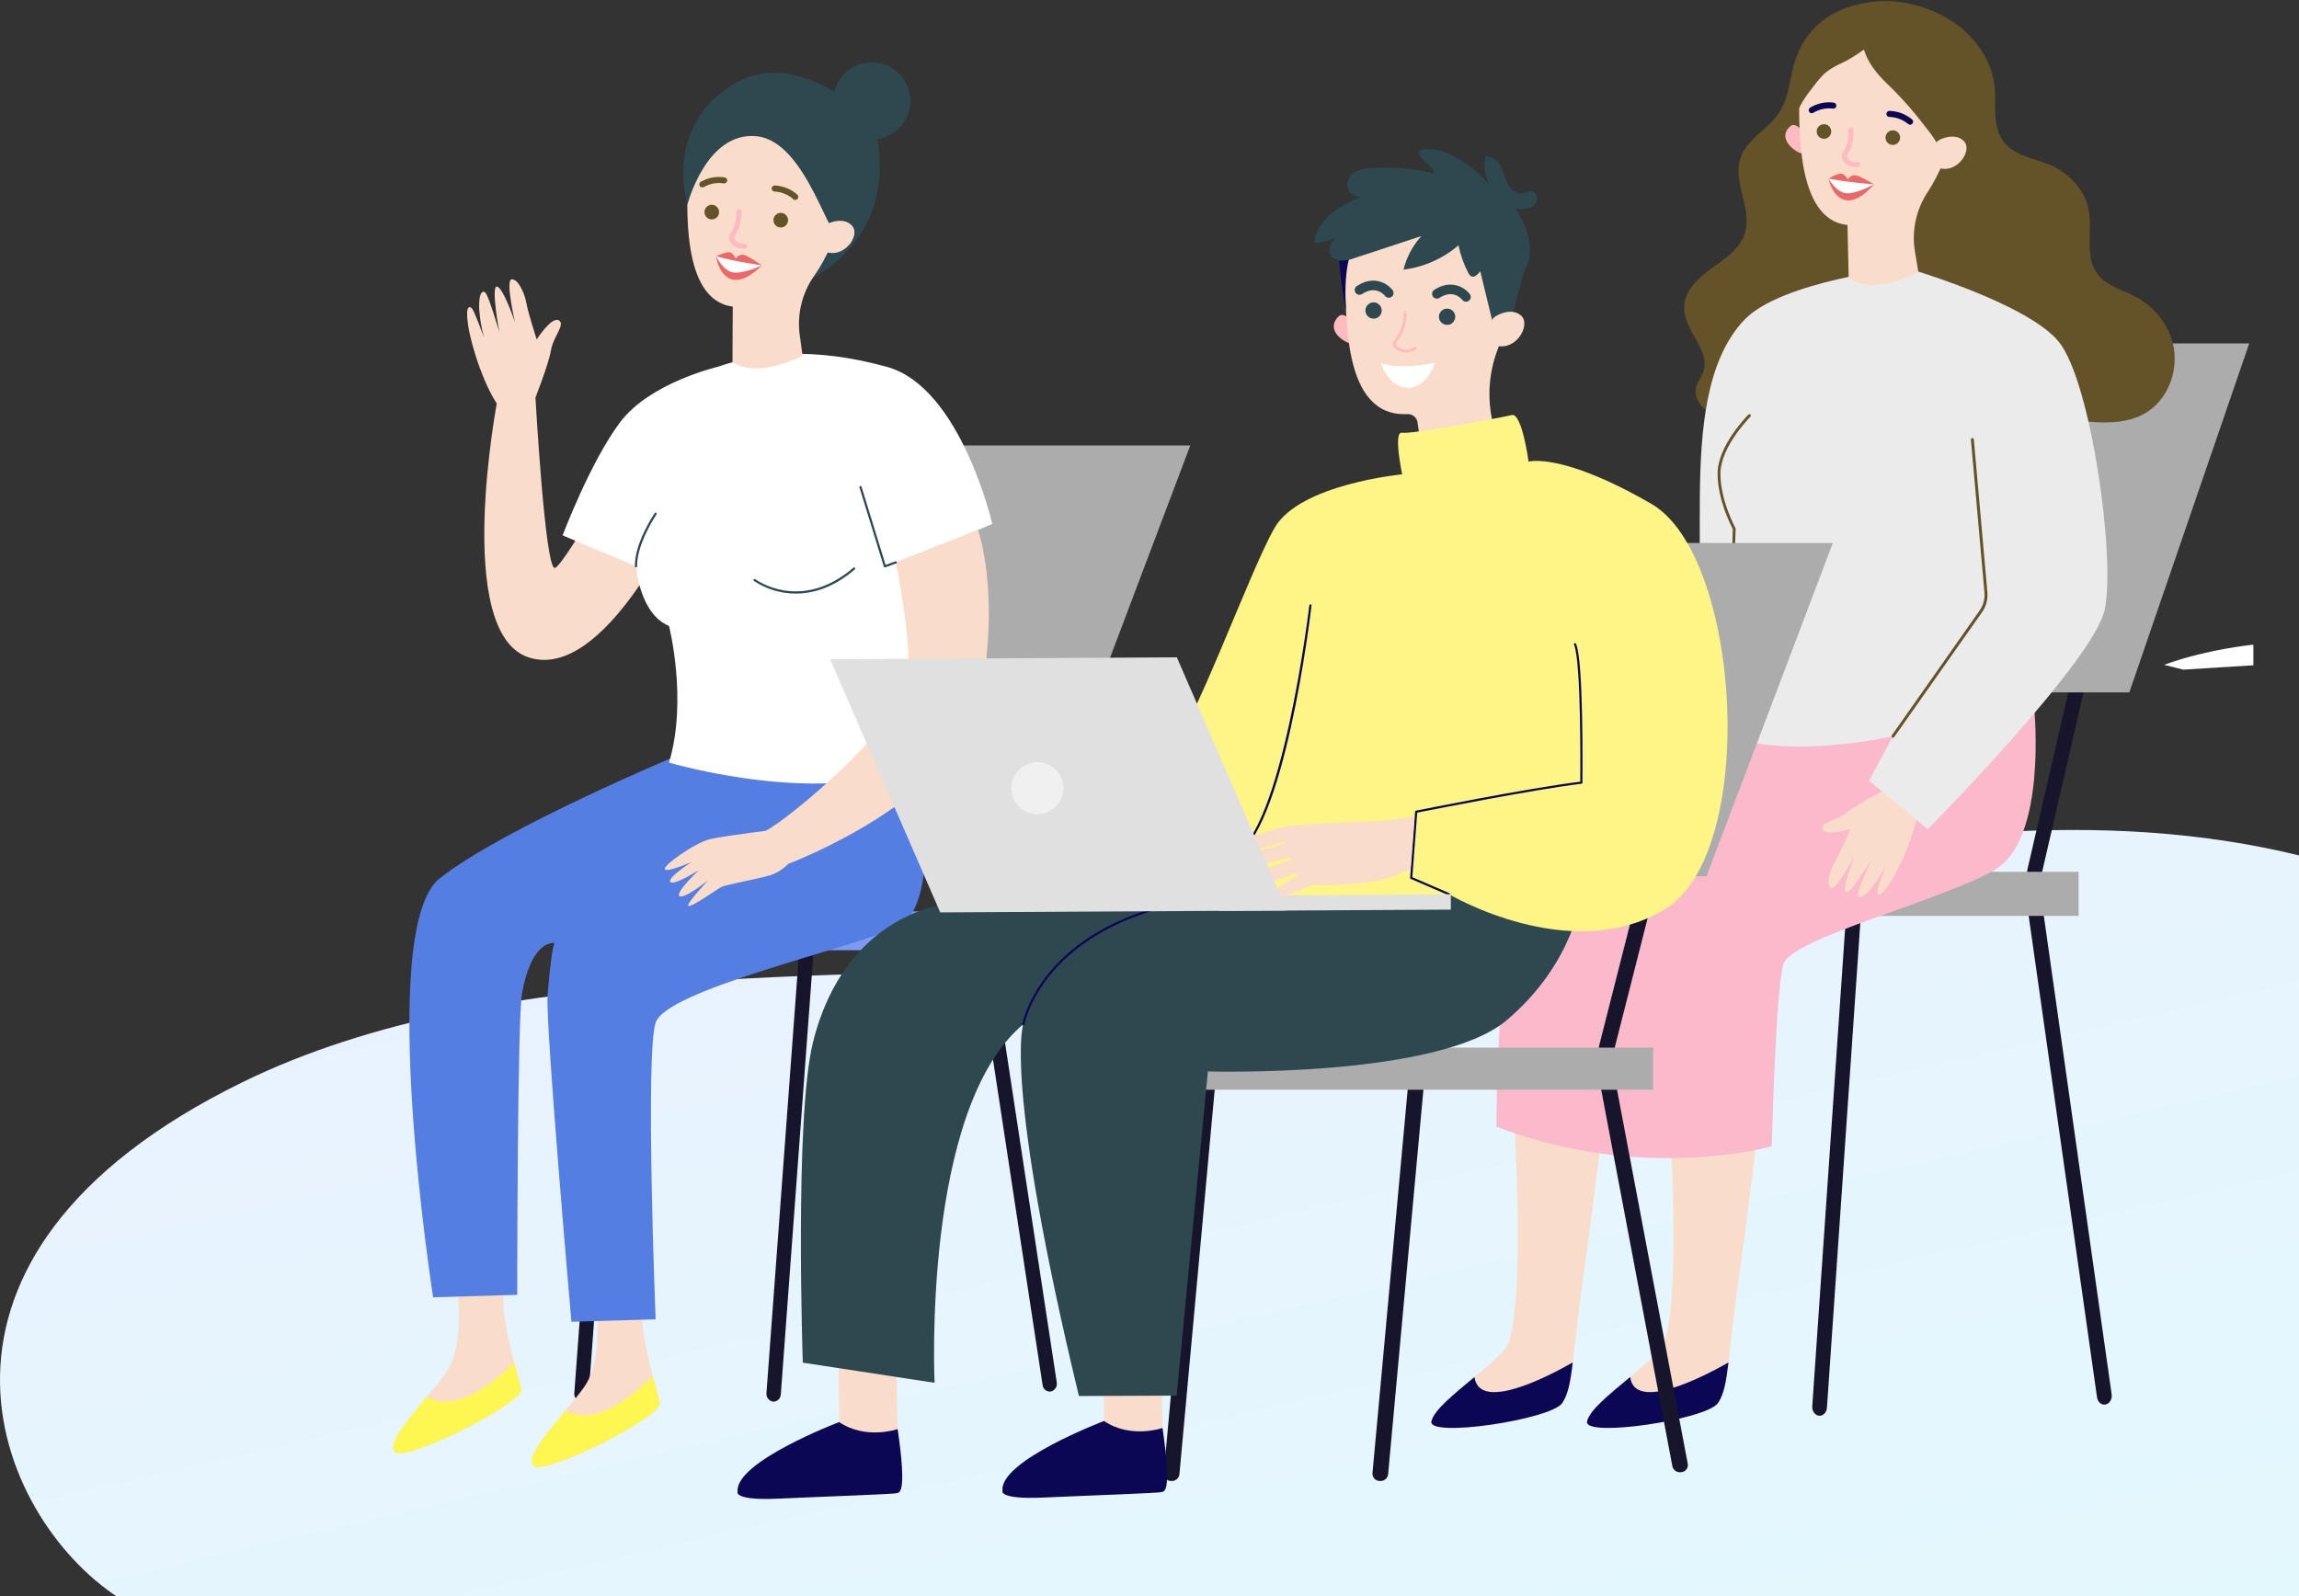 <svg width="252" height="175" viewBox="0 0 252 175" fill="none" xmlns="http://www.w3.org/2000/svg">
<rect x="0" y="0" width="252" height="175" fill="#333333" stroke="none"/>
<path d="M310.023 175.284L351.342 176C372.034 176.039 371.963 138.675 331.871 126.541C326.348 124.87 319.236 124.958 313.102 123.97C281.54 118.886 285.306 106.524 264.662 97.931C221.02 79.764 173.077 102.707 124.884 105.74C94.793 107.636 54.841 104.78 26.517 118.684C-12.445 137.809 -0.696 166.212 12.952 175.147L310.023 175.284Z" fill="url(#paint0_linear_1338_18068)"/>
<g clip-path="url(#clip0_1338_18068)">
<path d="M223.011 96.402C223.194 96.402 223.372 96.339 223.516 96.225C223.66 96.111 223.761 95.952 223.803 95.773L228.632 74.827C228.67 74.62 228.628 74.407 228.513 74.231C228.398 74.054 228.22 73.93 228.015 73.882C227.81 73.835 227.595 73.869 227.414 73.977C227.234 74.084 227.102 74.258 227.046 74.461L222.218 95.398C222.17 95.608 222.207 95.829 222.321 96.012C222.435 96.195 222.617 96.325 222.827 96.374C222.887 96.39 222.949 96.399 223.011 96.402V96.402Z" fill="#17152B"/>
<path d="M210.86 37.652H246.547L233.402 75.914H197.714L210.86 37.652Z" fill="#ACACAC"/>
<path d="M199.448 155.227C199.868 155.227 200.223 154.843 200.257 154.335L203.99 100.091H222.323L229.861 153.197C229.936 153.727 230.35 154.085 230.798 153.992C231.246 153.899 231.539 153.401 231.463 152.871L223.822 98.955C223.81 98.745 223.722 98.547 223.575 98.398C223.427 98.249 223.23 98.159 223.021 98.144H203.251C202.82 98.144 202.476 98.532 202.441 99.039L198.649 154.175C198.61 154.71 198.944 155.18 199.392 155.225L199.448 155.227Z" fill="#17152B"/>
<path d="M178.642 100.422H227.839V95.587H178.642V100.422Z" fill="#ACACAC"/>
<path d="M182.658 116.58C182.658 116.58 184.883 145.12 181.849 148.156C178.814 151.193 174.367 154.025 173.962 155.847C173.557 157.668 187.099 155.644 188.322 153.823C189.546 152.002 189.332 148.965 190.547 140.46C191.762 131.955 193.579 116.576 193.579 116.576L182.658 116.58Z" fill="#FADCCB"/>
<path d="M173.962 155.847C174.238 154.608 176.387 152.898 178.687 150.978C179.193 154.875 186.841 150.879 189.466 149.381C189.201 151.592 188.953 152.875 188.322 153.823C187.108 155.644 173.557 157.668 173.962 155.847Z" fill="#0B0755"/>
<path d="M165.595 116.58C165.595 116.58 167.819 145.12 164.787 148.156C161.755 151.193 157.305 154.025 156.9 155.847C156.496 157.668 170.038 155.644 171.259 153.823C172.48 152.002 172.271 148.965 173.483 140.46C174.696 131.955 176.518 116.576 176.518 116.576L165.595 116.58Z" fill="#FADCCB"/>
<path d="M156.9 155.847C157.176 154.608 159.323 152.898 161.623 150.978C162.132 154.875 169.777 150.879 172.391 149.381C172.129 151.592 171.881 152.875 171.248 153.823C170.046 155.644 156.496 157.668 156.9 155.847Z" fill="#0B0755"/>
<path d="M222.992 77.867C222.992 77.867 224.368 92.026 218.672 95.367C212.976 98.707 196.367 102.843 195.493 105.712C194.618 108.581 194.214 125.677 194.214 125.677C194.214 125.677 180.073 129.734 164.018 123.522C164.018 123.522 164.018 96.442 168.628 92.5C178.298 84.234 192.473 79.456 192.473 79.456L222.992 77.867Z" fill="#FBBACB"/>
<path d="M207.149 86.301C207.149 86.301 203.585 88.135 202.443 89.083C201.302 90.032 199.493 90.105 199.788 90.913C200.083 91.722 202.82 90.913 202.82 90.913C202.82 90.913 201.631 93.689 201.136 94.487C200.641 95.284 200.12 96.935 200.675 97.345C201.231 97.754 203.339 93.754 203.339 93.754C203.339 93.754 201.894 97.295 202.325 97.78C202.756 98.265 205.258 94.032 205.258 94.032C205.258 94.032 203.535 97.733 203.649 98.142C203.764 98.552 204.295 98.416 205.224 97.254C205.841 96.451 206.37 95.584 206.802 94.668C206.802 94.668 205.784 97.36 205.775 97.724C205.766 98.088 206.018 98.601 207.214 96.735C208.409 94.868 210.332 90.409 210.39 87.792L207.149 86.301Z" fill="#FADCCB"/>
<path d="M180.657 83.418C180.657 83.418 180.157 87.397 179.658 88.796C179.158 90.195 179.714 91.919 178.852 91.919C177.991 91.919 177.812 89.07 177.812 89.07C177.812 89.07 175.613 91.139 175.034 91.871C174.455 92.604 173.096 93.667 172.512 93.285C171.928 92.904 174.967 89.548 174.967 89.548C174.967 89.548 172.139 92.124 171.536 91.884C170.933 91.645 174.05 87.841 174.05 87.841C174.05 87.841 171.168 90.733 170.744 90.761C170.32 90.789 170.266 90.251 171.037 88.979C171.58 88.123 172.213 87.328 172.926 86.608C172.926 86.608 170.748 88.49 170.408 88.623C170.068 88.757 169.501 88.694 170.839 86.931C172.176 85.168 175.704 81.83 178.142 80.877L180.657 83.418Z" fill="#FADCCB"/>
<path d="M184.599 33.754C184.599 36.282 187.584 38.472 186.688 40.837C186.487 41.362 186.108 41.809 185.945 42.345C185.587 43.526 186.44 44.83 187.584 45.296C188.727 45.761 190.043 45.555 191.195 45.108C192.347 44.662 193.401 43.996 194.538 43.516C197.085 42.438 199.922 42.341 202.652 41.88C205.422 41.412 208.185 40.552 210.98 40.824C214.211 41.138 217.069 42.908 220.062 44.147C223.12 45.412 226.373 46.137 229.678 46.29C231.401 46.369 233.184 46.29 234.733 45.522C237.823 44.014 239.109 40.089 237.963 36.935C237.28 35.139 235.999 33.634 234.337 32.672C232.879 31.81 230.998 31.476 229.922 30.062C228.414 28.083 229.448 25.212 228.896 22.783C228.431 20.74 226.769 19.024 224.904 18.166C223.164 17.365 220.975 17.199 219.694 15.612C218.303 13.888 218.843 11.565 218.639 9.532C218.348 6.627 216.496 4.012 214.062 2.4C213.323 1.914 212.536 1.505 211.713 1.18C206.21 -1.012 198.933 0.199 196.812 6.506C196.166 8.446 196.146 10.616 195.033 12.325C193.827 14.181 191.469 15.235 190.769 17.337C189.89 19.977 192.093 22.9 191.268 25.557C190.73 27.294 189.065 28.383 187.59 29.437C186.115 30.491 184.596 31.924 184.599 33.754Z" fill="#645328"/>
<path d="M208.861 29.344C208.861 29.344 222.132 33.163 225.659 37.459C229.187 41.754 231.905 61.096 230.714 66.802C229.523 72.507 211.305 90.912 211.305 90.912L204.868 85.603L207.491 80.723C207.491 80.723 196.443 83.26 189.448 80.723L180.427 85.118L176.514 80.883C176.514 80.883 181.581 73.615 184.594 70.321C188.796 65.724 182.807 43.884 191.197 35.075C195.313 30.756 208.861 29.344 208.861 29.344Z" fill="#EBEBEB"/>
<path d="M189.772 67.57C189.792 67.57 189.813 67.567 189.832 67.559C189.851 67.551 189.869 67.54 189.883 67.526C189.898 67.511 189.91 67.494 189.918 67.475C189.926 67.456 189.931 67.436 189.931 67.415L190.25 57.985C190.25 57.956 190.243 57.927 190.23 57.901C190.213 57.873 188.581 54.884 188.581 51.933C188.581 48.982 191.839 45.717 191.871 45.682C191.902 45.652 191.919 45.611 191.919 45.568C191.919 45.525 191.902 45.484 191.871 45.454C191.842 45.427 191.804 45.412 191.764 45.412C191.724 45.412 191.685 45.427 191.656 45.454C191.516 45.592 188.271 48.879 188.271 51.92C188.271 54.8 189.733 57.623 189.937 58.005L189.621 67.391C189.62 67.434 189.635 67.475 189.664 67.506C189.693 67.537 189.733 67.555 189.776 67.557L189.772 67.57Z" fill="#645328"/>
<path d="M207.495 80.882C207.521 80.882 207.546 80.876 207.569 80.864C207.592 80.852 207.612 80.834 207.626 80.813L217.257 67.122C217.704 66.486 217.911 65.712 217.843 64.937L216.357 48.181C216.356 48.16 216.351 48.139 216.341 48.12C216.332 48.101 216.318 48.084 216.302 48.07C216.285 48.057 216.266 48.047 216.246 48.041C216.225 48.035 216.204 48.034 216.183 48.037C216.162 48.038 216.141 48.044 216.122 48.054C216.104 48.064 216.087 48.077 216.073 48.093C216.06 48.11 216.05 48.128 216.044 48.149C216.038 48.169 216.036 48.19 216.038 48.211L217.522 64.967C217.585 65.665 217.398 66.363 216.995 66.937L207.364 80.63C207.341 80.664 207.332 80.705 207.339 80.746C207.347 80.786 207.369 80.822 207.402 80.846C207.428 80.868 207.461 80.881 207.495 80.882Z" fill="#645328"/>
<path d="M197.622 14.459C197.622 14.459 196.853 13.354 196.276 13.813C194.807 15.011 196.461 16.52 197.466 16.83L197.622 14.459Z" fill="#FFBBC0"/>
<path d="M206.731 0.627C208.202 0.691 209.636 1.111 210.91 1.85C212.184 2.588 213.261 3.624 214.05 4.869C214.838 6.114 215.314 7.531 215.437 9C215.56 10.469 215.327 11.945 214.757 13.304C213.568 16.518 212.586 19.109 211.333 21.006C210.047 22.915 209.532 25.241 209.892 27.515L210.273 29.812C205.016 32.595 202.639 30.429 202.639 30.429L202.507 24.665C196.74 24.109 197.265 13.457 197.194 10.33C197.194 10.214 197.179 10.095 197.177 9.976C197.148 8.723 197.378 7.477 197.85 6.315C198.323 5.154 199.029 4.102 199.925 3.225C200.821 2.348 201.887 1.665 203.058 1.218C204.229 0.771 205.479 0.57 206.731 0.627V0.627Z" fill="#FADCCB"/>
<path d="M207.608 9.921C208.73 11.059 209.781 12.265 210.754 13.533C211.812 14.852 212.908 16.253 213.175 17.923C214.633 16.762 215.544 15.057 216.304 13.356C216.686 12.584 216.948 11.758 217.084 10.908C217.23 9.69 216.905 8.474 216.582 7.293C216.166 5.767 215.72 4.181 214.644 3.019C213.935 2.25 213.001 1.726 212.042 1.295C209.807 0.318 207.304 -0.134 204.899 0.258C202.493 0.65 200.191 1.935 198.795 3.937C196.997 6.524 196.857 9.867 196.799 13.011C197.085 11.701 197.921 10.589 198.737 9.522C199.267 8.828 199.814 8.121 200.54 7.642C201.78 6.821 202.135 6.996 204.308 5.437C204.931 7.36 206.167 8.537 207.608 9.921Z" fill="#645328"/>
<path d="M212.029 15.932C212.172 15.633 212.419 15.398 212.725 15.27C213.351 15.001 214.448 14.697 215.24 15.445C216.388 16.544 214.198 19.572 211.932 18.143C211.932 18.143 211.28 17.52 212.029 15.932Z" fill="#FADCCB"/>
<path d="M199.136 14.513C199.117 14.355 199.145 14.196 199.216 14.055C199.288 13.914 199.399 13.797 199.537 13.72C199.675 13.642 199.833 13.607 199.99 13.62C200.148 13.632 200.299 13.691 200.423 13.788C200.547 13.886 200.64 14.019 200.689 14.169C200.738 14.319 200.741 14.481 200.698 14.633C200.655 14.786 200.568 14.922 200.448 15.025C200.328 15.127 200.18 15.192 200.023 15.211C199.813 15.236 199.601 15.176 199.435 15.045C199.269 14.915 199.161 14.723 199.136 14.513V14.513Z" fill="#645328"/>
<path d="M206.684 15.187C206.664 15.029 206.692 14.87 206.763 14.729C206.834 14.587 206.946 14.47 207.084 14.393C207.221 14.315 207.379 14.279 207.537 14.291C207.695 14.303 207.845 14.362 207.97 14.459C208.094 14.557 208.187 14.69 208.236 14.84C208.285 14.99 208.289 15.152 208.246 15.305C208.203 15.457 208.116 15.593 207.996 15.696C207.876 15.799 207.728 15.864 207.571 15.883C207.467 15.895 207.362 15.887 207.261 15.859C207.16 15.831 207.066 15.783 206.983 15.719C206.901 15.654 206.832 15.574 206.781 15.482C206.729 15.391 206.696 15.291 206.684 15.187V15.187Z" fill="#645328"/>
<path d="M200.432 19.572C200.432 19.572 201.508 18.925 201.92 19.057C202.331 19.188 202.531 19.684 202.531 19.684C202.607 19.547 202.716 19.432 202.848 19.349C202.98 19.265 203.131 19.217 203.287 19.208C203.783 19.208 205.409 20.206 205.409 20.206C205.409 20.206 203.781 22.268 202.288 21.945C200.796 21.622 200.432 19.574 200.432 19.574V19.572Z" fill="#EA6868"/>
<path d="M209.351 13.673C209.399 13.677 209.447 13.669 209.493 13.651C209.538 13.633 209.578 13.605 209.611 13.57C209.641 13.538 209.664 13.501 209.68 13.46C209.695 13.419 209.702 13.375 209.701 13.332C209.7 13.288 209.69 13.245 209.672 13.205C209.654 13.166 209.628 13.13 209.596 13.1C208.898 12.51 208.019 12.179 207.106 12.16C207.063 12.16 207.02 12.168 206.979 12.184C206.939 12.2 206.902 12.224 206.871 12.254C206.839 12.285 206.815 12.321 206.797 12.361C206.78 12.401 206.771 12.444 206.771 12.488C206.771 12.575 206.805 12.659 206.866 12.721C206.926 12.784 207.009 12.821 207.096 12.824C207.845 12.84 208.566 13.108 209.144 13.585C209.2 13.638 209.273 13.67 209.351 13.673V13.673Z" fill="#0B0755"/>
<path d="M201.117 11.87C201.16 11.846 201.197 11.814 201.226 11.774C201.255 11.735 201.274 11.689 201.283 11.641C201.299 11.555 201.28 11.465 201.23 11.393C201.181 11.32 201.104 11.27 201.018 11.253C200.112 11.129 199.191 11.324 198.412 11.803C198.375 11.826 198.343 11.856 198.317 11.891C198.292 11.927 198.274 11.967 198.264 12.009C198.254 12.051 198.252 12.095 198.259 12.138C198.266 12.181 198.282 12.223 198.304 12.26C198.327 12.297 198.357 12.329 198.393 12.354C198.428 12.38 198.468 12.398 198.51 12.408C198.553 12.418 198.597 12.42 198.64 12.413C198.683 12.406 198.724 12.39 198.761 12.367C199.4 11.977 200.152 11.814 200.895 11.906C200.971 11.921 201.05 11.908 201.117 11.87V11.87Z" fill="#0B0755"/>
<path d="M203.161 18.31C202.834 18.287 202.524 18.152 202.285 17.927C202.046 17.703 201.891 17.402 201.848 17.077C201.842 17.006 201.862 16.935 201.906 16.878C202.729 15.827 202.608 14.316 202.606 14.292C202.599 14.254 202.6 14.215 202.609 14.177C202.619 14.139 202.636 14.104 202.659 14.073C202.683 14.042 202.712 14.016 202.746 13.998C202.78 13.979 202.818 13.967 202.857 13.964C202.895 13.96 202.934 13.965 202.971 13.978C203.008 13.99 203.042 14.01 203.07 14.036C203.099 14.062 203.122 14.094 203.137 14.13C203.153 14.165 203.161 14.204 203.161 14.242C203.161 14.309 203.299 15.893 202.423 17.111C202.483 17.327 202.722 17.818 203.616 17.758C203.653 17.755 203.689 17.759 203.724 17.771C203.759 17.782 203.792 17.8 203.82 17.825C203.847 17.849 203.87 17.878 203.887 17.911C203.903 17.944 203.913 17.98 203.915 18.017C203.92 18.09 203.896 18.163 203.847 18.219C203.799 18.275 203.73 18.31 203.657 18.316C203.492 18.329 203.326 18.327 203.161 18.31V18.31Z" fill="#FFBBC0"/>
<path d="M205.409 20.206C205.409 20.206 202.368 19.99 200.432 19.572C200.432 19.572 201.28 21.146 202.443 21.189C203.606 21.232 205.409 20.206 205.409 20.206Z" fill="white"/>
<path d="M107.647 100.643C107.819 100.648 107.987 100.596 108.126 100.496C108.265 100.395 108.367 100.251 108.416 100.087L113.098 81.62C113.118 81.524 113.119 81.425 113.1 81.329C113.082 81.233 113.043 81.142 112.988 81.061C112.933 80.981 112.862 80.912 112.779 80.86C112.697 80.808 112.604 80.773 112.508 80.757C112.311 80.709 112.104 80.738 111.928 80.838C111.752 80.938 111.621 81.102 111.562 81.296L106.878 99.761C106.858 99.857 106.857 99.956 106.876 100.052C106.895 100.148 106.933 100.239 106.989 100.32C107.044 100.401 107.116 100.469 107.198 100.521C107.281 100.573 107.374 100.608 107.471 100.623C107.529 100.636 107.588 100.643 107.647 100.643V100.643Z" fill="#17152B"/>
<path d="M83.01 100.642C83.181 100.647 83.349 100.596 83.488 100.495C83.627 100.394 83.728 100.251 83.777 100.086L88.461 81.619C88.481 81.523 88.482 81.424 88.463 81.328C88.444 81.232 88.406 81.141 88.35 81.06C88.295 80.98 88.223 80.911 88.141 80.859C88.058 80.807 87.965 80.772 87.868 80.757C87.672 80.709 87.465 80.738 87.289 80.838C87.113 80.939 86.982 81.102 86.923 81.296L82.241 99.761C82.22 99.856 82.219 99.955 82.238 100.051C82.257 100.147 82.295 100.239 82.35 100.319C82.405 100.4 82.477 100.469 82.559 100.521C82.642 100.573 82.735 100.608 82.831 100.623C82.89 100.636 82.95 100.642 83.01 100.642V100.642Z" fill="#17152B"/>
<path d="M95.867 48.844H130.469L117.722 82.577H83.122L95.867 48.844Z" fill="#ACACAC"/>
<path d="M91.598 102.176H88.48C88.271 102.187 88.075 102.276 87.929 102.425C87.783 102.574 87.699 102.773 87.694 102.982L84.015 152.73C83.99 152.95 84.051 153.172 84.186 153.349C84.32 153.525 84.517 153.643 84.737 153.678H84.803C85.012 153.667 85.208 153.578 85.353 153.429C85.499 153.279 85.582 153.08 85.587 152.872L89.205 103.932H91.755C91.528 103.376 91.473 102.764 91.598 102.176Z" fill="#17152B"/>
<path d="M70.534 102.176H67.406C67.198 102.187 67.001 102.276 66.856 102.425C66.71 102.574 66.626 102.773 66.62 102.982L62.953 152.73C62.928 152.95 62.989 153.171 63.123 153.348C63.257 153.525 63.453 153.643 63.672 153.678H63.739C63.947 153.667 64.143 153.578 64.289 153.429C64.434 153.279 64.518 153.08 64.523 152.872L68.141 103.932H70.691C70.463 103.376 70.409 102.764 70.534 102.176V102.176Z" fill="#17152B"/>
<path d="M115.832 151.553L108.424 102.906C108.403 102.712 108.314 102.531 108.171 102.396C108.028 102.262 107.842 102.184 107.646 102.176H105.549C105.63 102.416 105.685 102.663 105.713 102.915C105.752 103.254 105.739 103.597 105.676 103.932H106.981L114.28 151.846C114.289 151.954 114.32 152.059 114.372 152.155C114.423 152.251 114.494 152.335 114.579 152.402C114.664 152.469 114.762 152.519 114.867 152.547C114.972 152.575 115.081 152.582 115.188 152.566C115.405 152.511 115.592 152.376 115.711 152.187C115.831 151.999 115.874 151.772 115.832 151.553V151.553Z" fill="#17152B"/>
<path d="M64.631 104.186H112.329V99.924H64.631V104.186Z" fill="#7C9AF2"/>
<path d="M71.138 45.493C71.138 45.493 61.878 62.138 60.812 62.272C59.746 62.406 58.693 43.594 58.693 43.594L54.526 43.822C54.526 43.822 49.607 69.365 57.954 72.081C66.302 74.797 74.634 56.131 74.634 56.131L71.138 45.493Z" fill="#FADCCB"/>
<path d="M50.141 141.395C50.141 141.395 51.015 147.522 48.829 150.585C46.643 153.648 42.123 158.025 43.286 159.196C44.449 160.366 57.424 153.807 57.134 152.339C56.843 150.872 54.801 144.899 55.238 141.397L50.141 141.395Z" fill="#FADCCB"/>
<path d="M56.351 149.373C56.707 150.724 57.034 151.817 57.138 152.339C57.428 153.796 44.455 160.361 43.29 159.195C42.428 158.333 44.685 155.699 46.804 153.147C47.998 153.897 51.019 154.695 56.351 149.373Z" fill="#FEF752"/>
<path d="M65.333 142.898C65.333 142.898 66.207 149.026 64.022 152.089C61.836 155.152 57.315 159.529 58.482 160.695C59.65 161.861 72.621 155.307 72.33 153.839C72.039 152.371 69.998 146.399 70.435 142.898H65.333Z" fill="#FADCCB"/>
<path d="M100.334 81.641C100.334 81.641 103.954 99.25 98.181 101.731C92.407 104.212 73.024 108.578 71.865 112.13C70.707 115.682 71.865 144.65 71.865 144.65L62.639 144.924C62.639 144.924 59.756 112.206 60.025 109.031C60.645 101.731 60.988 103.414 60.988 103.414C60.988 103.414 58.377 102.606 57.219 108.917C56.704 111.719 56.695 141.967 56.695 141.967L47.476 142.238C47.476 142.238 41.157 101.847 48.21 96.293C55.263 90.738 74.583 82.695 74.583 82.695L100.334 81.641Z" fill="#557EE3"/>
<path d="M78.664 40.221C78.664 40.221 71.269 41.945 68.002 46.256C64.735 50.566 61.668 58.699 61.668 58.699L69.72 62.093C69.72 62.093 70.065 67.266 73.334 68.635C73.334 68.635 75.397 76.726 73.334 83.61C73.334 83.61 90.705 88.783 101.37 83.61L102.231 60.199L108.768 57.444C108.768 57.444 105.322 42.469 97.244 40.231C89.165 37.994 83.116 38.664 78.664 40.221Z" fill="white"/>
<path d="M107.203 58.086L98.186 61.644C98.186 61.644 100.215 71.326 99.386 75.038C98.309 79.864 86.401 89.873 83.925 91.089L86.401 94.718C86.401 94.718 105.222 87.677 107.457 76.398C109.693 65.119 107.203 58.086 107.203 58.086Z" fill="#FADCCB"/>
<path d="M69.72 62.206C69.735 62.205 69.751 62.202 69.765 62.196C69.779 62.19 69.792 62.181 69.803 62.169C69.814 62.158 69.822 62.145 69.828 62.13C69.833 62.116 69.836 62.1 69.836 62.085C69.78 59.626 71.942 56.421 71.966 56.388C71.98 56.362 71.985 56.331 71.978 56.302C71.971 56.273 71.953 56.247 71.928 56.23C71.904 56.213 71.874 56.206 71.844 56.21C71.814 56.214 71.787 56.229 71.768 56.252C71.677 56.386 69.539 59.557 69.597 62.089C69.597 62.105 69.6 62.12 69.607 62.135C69.613 62.149 69.622 62.162 69.634 62.173C69.645 62.184 69.659 62.192 69.673 62.198C69.688 62.203 69.704 62.206 69.72 62.206V62.206Z" fill="#2D484F"/>
<path d="M87.242 65.078C89.079 65.078 91.334 64.466 93.703 62.425C93.715 62.414 93.724 62.402 93.731 62.388C93.739 62.374 93.743 62.359 93.744 62.343C93.745 62.328 93.743 62.312 93.738 62.297C93.734 62.282 93.726 62.268 93.716 62.257C93.706 62.245 93.693 62.235 93.679 62.228C93.665 62.221 93.65 62.216 93.634 62.215C93.619 62.214 93.603 62.216 93.588 62.221C93.573 62.226 93.56 62.233 93.548 62.244C87.754 67.201 82.825 63.537 82.78 63.5C82.754 63.481 82.722 63.473 82.691 63.477C82.659 63.482 82.631 63.498 82.612 63.524C82.593 63.549 82.585 63.581 82.589 63.612C82.594 63.643 82.61 63.671 82.635 63.69C83.999 64.601 85.603 65.084 87.242 65.078V65.078Z" fill="#2D484F"/>
<path d="M96.992 62.205C97.005 62.207 97.019 62.207 97.033 62.205L98.228 61.774C98.258 61.763 98.282 61.741 98.296 61.712C98.31 61.684 98.311 61.651 98.301 61.621C98.29 61.592 98.267 61.568 98.239 61.555C98.21 61.541 98.178 61.54 98.148 61.55L97.071 61.938L94.433 53.364C94.429 53.348 94.422 53.334 94.412 53.322C94.402 53.31 94.39 53.3 94.376 53.292C94.362 53.285 94.347 53.281 94.331 53.28C94.315 53.279 94.299 53.281 94.285 53.286C94.255 53.295 94.229 53.316 94.215 53.344C94.2 53.372 94.196 53.404 94.205 53.435L96.88 62.127C96.89 62.158 96.911 62.185 96.94 62.2C96.957 62.205 96.974 62.206 96.992 62.205V62.205Z" fill="#2D484F"/>
<path d="M86.401 94.718C85.862 95.277 85.198 95.699 84.463 95.949C83.294 96.326 79.701 96.973 79.159 97.21C78.616 97.447 76.098 99.314 75.519 99.333C74.94 99.352 77.636 96.51 77.636 96.51C77.636 96.51 74.994 98.611 74.483 98.253C73.973 97.895 76.609 95.393 76.609 95.393C76.609 95.393 73.824 97.158 73.475 96.699C73.126 96.24 75.81 94.505 75.81 94.505C75.81 94.505 73.141 95.682 72.874 95.313C72.607 94.945 76.213 92.341 77.942 91.977C79.671 91.612 85.146 90.934 85.146 90.934L86.401 94.718Z" fill="#FADCCB"/>
<path d="M71.545 150.877C71.902 152.226 72.227 153.321 72.331 153.841C72.621 155.3 59.648 161.865 58.483 160.697C57.621 159.835 59.881 157.201 61.998 154.649C63.191 155.401 66.212 156.199 71.545 150.877Z" fill="#FEF752"/>
<path d="M88.284 30.864C88.284 30.864 99.225 26.417 95.744 13.425C95.744 13.425 87.711 4.965 80.604 9.114C73.497 13.263 74.962 20.563 75.151 21.514C75.341 22.464 88.284 30.864 88.284 30.864Z" fill="#2D484F"/>
<path d="M85.237 9.599C86.713 9.705 88.14 10.167 89.399 10.945C90.657 11.722 91.71 12.792 92.466 14.064C93.223 15.336 93.662 16.772 93.744 18.25C93.827 19.728 93.552 21.204 92.943 22.553C91.651 25.745 90.6 28.318 89.282 30.189C87.939 32.071 87.357 34.392 87.654 36.685L87.972 39.002C82.616 41.649 80.288 39.707 80.288 39.707L80.319 33.616C74.545 32.898 75.365 22.229 75.385 19.074C75.385 18.955 75.385 18.837 75.385 18.718C75.391 17.459 75.655 16.214 76.162 15.061C76.669 13.908 77.408 12.872 78.332 12.017C79.256 11.162 80.346 10.506 81.534 10.09C82.722 9.674 83.982 9.507 85.237 9.599Z" fill="#FADCCB"/>
<path d="M77.222 23.33C77.207 23.172 77.24 23.012 77.316 22.873C77.391 22.733 77.507 22.619 77.648 22.545C77.789 22.471 77.948 22.441 78.106 22.458C78.264 22.475 78.413 22.539 78.535 22.641C78.657 22.743 78.745 22.88 78.79 23.032C78.834 23.185 78.831 23.348 78.783 23.499C78.735 23.651 78.642 23.784 78.518 23.883C78.393 23.982 78.242 24.041 78.084 24.054C77.874 24.071 77.666 24.004 77.505 23.869C77.343 23.733 77.242 23.54 77.222 23.33Z" fill="#645328"/>
<path d="M84.783 24.215C84.768 24.056 84.801 23.897 84.877 23.758C84.953 23.618 85.069 23.504 85.21 23.431C85.351 23.357 85.51 23.327 85.668 23.345C85.826 23.362 85.975 23.426 86.097 23.528C86.218 23.631 86.306 23.767 86.35 23.92C86.394 24.073 86.392 24.235 86.343 24.387C86.295 24.538 86.202 24.671 86.078 24.77C85.953 24.869 85.802 24.928 85.644 24.941C85.434 24.958 85.225 24.891 85.064 24.755C84.903 24.619 84.802 24.425 84.783 24.215Z" fill="#645328"/>
<path d="M87.142 21.92C87.191 21.924 87.24 21.917 87.286 21.9C87.331 21.883 87.373 21.856 87.407 21.821C87.438 21.79 87.463 21.754 87.479 21.713C87.496 21.673 87.505 21.63 87.505 21.586C87.505 21.543 87.496 21.499 87.479 21.459C87.463 21.419 87.438 21.382 87.407 21.351C86.723 20.739 85.85 20.381 84.933 20.336C84.845 20.333 84.759 20.364 84.694 20.424C84.629 20.484 84.59 20.567 84.586 20.655C84.584 20.743 84.616 20.829 84.675 20.893C84.735 20.958 84.817 20.997 84.905 21.002C85.656 21.039 86.372 21.328 86.938 21.823C86.993 21.879 87.065 21.913 87.142 21.92V21.92Z" fill="#645328"/>
<path d="M79.531 20.073C79.592 20.042 79.642 19.993 79.674 19.932C79.706 19.871 79.718 19.801 79.709 19.733C79.699 19.665 79.669 19.601 79.622 19.551C79.575 19.501 79.514 19.466 79.447 19.453C78.541 19.301 77.611 19.47 76.817 19.931C76.779 19.953 76.746 19.982 76.72 20.017C76.693 20.052 76.674 20.091 76.662 20.133C76.651 20.176 76.648 20.22 76.654 20.263C76.66 20.306 76.675 20.348 76.697 20.386C76.741 20.462 76.814 20.517 76.899 20.54C76.984 20.563 77.074 20.552 77.151 20.509C77.802 20.133 78.562 19.99 79.305 20.104C79.381 20.121 79.461 20.11 79.531 20.073Z" fill="#645328"/>
<path d="M81.16 27.251C80.831 27.222 80.522 27.08 80.286 26.848C80.05 26.616 79.903 26.309 79.868 25.98C79.865 25.944 79.869 25.908 79.88 25.874C79.891 25.84 79.908 25.808 79.931 25.781C80.792 24.747 80.706 23.227 80.706 23.212C80.701 23.138 80.727 23.065 80.776 23.009C80.825 22.953 80.894 22.919 80.969 22.915C81.043 22.91 81.116 22.935 81.172 22.985C81.228 23.034 81.261 23.103 81.266 23.177C81.266 23.247 81.359 24.839 80.443 26.038C80.499 26.253 80.723 26.755 81.623 26.717C81.66 26.715 81.697 26.721 81.732 26.733C81.766 26.745 81.798 26.765 81.825 26.79C81.852 26.814 81.874 26.844 81.89 26.878C81.906 26.911 81.915 26.947 81.916 26.984C81.918 27.021 81.912 27.058 81.9 27.092C81.887 27.127 81.868 27.159 81.843 27.186C81.819 27.213 81.789 27.235 81.755 27.251C81.722 27.266 81.686 27.275 81.649 27.277C81.486 27.285 81.322 27.276 81.16 27.251V27.251Z" fill="#FFBBC0"/>
<path d="M92.025 25.614C91.041 27.177 88.487 15.484 82.935 14.937C77.383 14.389 75.341 22.468 75.341 22.468C75.341 22.468 74.101 17.853 76.19 14.241C78.279 10.628 83.68 7.128 89.15 9.999C94.62 12.87 96.72 18.163 92.025 25.614Z" fill="#2D484F"/>
<path d="M91.357 10.634C91.443 9.803 91.773 9.015 92.306 8.372C92.839 7.728 93.551 7.257 94.351 7.018C95.152 6.779 96.005 6.783 96.803 7.03C97.602 7.276 98.309 7.754 98.836 8.403C99.362 9.051 99.685 9.842 99.763 10.674C99.841 11.507 99.671 12.343 99.273 13.079C98.876 13.814 98.27 14.415 97.531 14.806C96.793 15.196 95.955 15.359 95.124 15.273C94.01 15.158 92.987 14.604 92.281 13.734C91.575 12.864 91.242 11.749 91.357 10.634V10.634Z" fill="#2D484F"/>
<path d="M90.127 25.115C90.28 24.819 90.536 24.589 90.847 24.468C91.493 24.216 92.602 23.942 93.366 24.714C94.488 25.85 92.203 28.831 89.968 27.333C89.968 27.335 89.331 26.69 90.127 25.115Z" fill="#FADCCB"/>
<path d="M78.511 28.098C78.511 28.098 79.656 27.526 80.057 27.684C80.457 27.841 80.632 28.36 80.632 28.36C80.718 28.227 80.836 28.117 80.976 28.042C81.116 27.966 81.272 27.928 81.431 27.929C81.933 27.975 83.509 29.091 83.509 29.091C83.509 29.091 81.715 31.065 80.225 30.632C78.734 30.199 78.502 28.095 78.502 28.095L78.511 28.098Z" fill="#EA6868"/>
<path d="M83.509 29.093C83.509 29.093 80.445 28.662 78.511 28.098C78.511 28.098 79.26 29.753 80.436 29.88C81.612 30.007 83.509 29.093 83.509 29.093Z" fill="white"/>
<path d="M58.577 43.884C58.577 43.884 60.14 39.957 60.392 38.414C60.644 36.871 62.031 35.558 61.239 35.121C60.446 34.683 58.827 37.22 58.827 37.22C58.827 37.22 57.853 34.19 57.694 33.213C57.534 32.237 56.809 30.562 56.087 30.627C55.366 30.692 56.451 35.325 56.451 35.325C56.451 35.325 55.159 31.511 54.472 31.422C53.785 31.334 54.735 36.435 54.735 36.435C54.735 36.435 53.546 32.297 53.171 32.054C52.797 31.81 52.469 32.282 52.525 33.849C52.59 34.916 52.769 35.972 53.059 37C53.059 37 52.008 34.155 51.767 33.858C51.526 33.56 50.968 33.33 51.308 35.642C51.649 37.955 53.203 42.828 54.969 44.951L58.577 43.884Z" fill="#FADCCB"/>
<path d="M176.116 115.643C176.302 115.649 176.484 115.592 176.635 115.483C176.786 115.374 176.896 115.218 176.949 115.04L182.034 95.036C182.056 94.932 182.057 94.825 182.036 94.72C182.015 94.616 181.973 94.517 181.913 94.43C181.852 94.343 181.774 94.269 181.684 94.213C181.594 94.157 181.493 94.12 181.388 94.105C181.175 94.053 180.95 94.084 180.759 94.192C180.568 94.3 180.425 94.477 180.36 94.687L175.276 114.691C175.254 114.795 175.253 114.902 175.274 115.006C175.295 115.11 175.337 115.209 175.398 115.297C175.458 115.384 175.536 115.458 175.626 115.514C175.716 115.571 175.817 115.608 175.922 115.624C175.986 115.637 176.051 115.643 176.116 115.643V115.643Z" fill="#17152B"/>
<path d="M149.354 115.643C149.541 115.649 149.723 115.593 149.874 115.484C150.025 115.374 150.135 115.218 150.188 115.04L155.275 95.036C155.297 94.932 155.297 94.825 155.276 94.721C155.255 94.617 155.213 94.518 155.153 94.43C155.092 94.343 155.015 94.269 154.924 94.213C154.834 94.157 154.734 94.12 154.629 94.105C154.416 94.053 154.191 94.084 154 94.192C153.809 94.3 153.666 94.477 153.601 94.687L148.515 114.691C148.493 114.795 148.493 114.902 148.514 115.006C148.535 115.11 148.577 115.209 148.637 115.296C148.698 115.383 148.775 115.458 148.865 115.514C148.955 115.57 149.056 115.608 149.161 115.624C149.224 115.636 149.289 115.643 149.354 115.643Z" fill="#17152B"/>
<path d="M163.321 59.531H200.902L187.056 96.075H149.476L163.321 59.531Z" fill="#ACACAC"/>
<path d="M158.681 117.306H155.295C155.09 117.294 154.887 117.36 154.728 117.491C154.568 117.621 154.463 117.807 154.434 118.011L150.439 161.549C150.435 161.655 150.452 161.761 150.489 161.86C150.527 161.959 150.583 162.05 150.656 162.127C150.729 162.204 150.816 162.266 150.913 162.309C151.01 162.352 151.115 162.375 151.221 162.377H151.292C151.498 162.388 151.7 162.322 151.86 162.191C152.019 162.06 152.124 161.874 152.153 161.67L156.084 118.828H158.853C158.612 118.359 158.55 117.817 158.681 117.306Z" fill="#17152B"/>
<path d="M135.804 117.306H132.419C132.213 117.294 132.01 117.36 131.851 117.491C131.691 117.621 131.586 117.807 131.557 118.011L127.562 161.549C127.558 161.655 127.575 161.761 127.613 161.86C127.65 161.959 127.707 162.05 127.779 162.127C127.852 162.204 127.94 162.266 128.036 162.309C128.133 162.352 128.238 162.375 128.344 162.377H128.415C128.621 162.388 128.823 162.322 128.983 162.191C129.142 162.06 129.247 161.874 129.276 161.67L133.207 118.828H135.976C135.735 118.359 135.673 117.817 135.804 117.306V117.306Z" fill="#17152B"/>
<path d="M185.006 160.531L176.958 117.948C176.914 117.759 176.806 117.591 176.652 117.472C176.498 117.354 176.307 117.294 176.113 117.301H173.837C173.923 117.509 173.983 117.726 174.016 117.948C174.057 118.245 174.043 118.546 173.975 118.838H175.392L183.317 160.781C183.369 160.993 183.501 161.177 183.685 161.294C183.87 161.411 184.092 161.453 184.306 161.411C184.41 161.401 184.511 161.37 184.604 161.32C184.696 161.27 184.777 161.202 184.843 161.12C184.908 161.038 184.956 160.944 184.984 160.842C185.012 160.741 185.019 160.635 185.006 160.531V160.531Z" fill="#17152B"/>
<path d="M129.393 119.482H181.2V114.866H129.393V119.482Z" fill="#ACACAC"/>
<path d="M91.861 146.457C91.861 146.457 92.036 155.969 91.963 156.107C91.889 156.245 92.662 157.43 92.662 157.43L95.662 157.954L98.393 156.685C98.393 156.685 98.115 147.848 98.393 146.444C98.671 145.041 91.861 146.457 91.861 146.457Z" fill="#FADCCB"/>
<path d="M98.394 156.685C98.394 156.685 94.948 157.909 91.982 155.92C91.982 155.92 80.493 160.282 80.857 163.565C80.857 163.565 80.372 164.543 85.356 164.313C90.339 164.082 98.088 163.826 98.294 163.709C98.501 163.593 99.481 164.117 98.394 156.685Z" fill="#0B0755"/>
<path d="M120.892 146.338C120.892 146.338 121.068 155.85 120.995 155.986C120.922 156.121 121.695 157.311 121.695 157.311L124.695 157.835L127.426 156.565C127.426 156.565 127.148 147.729 127.426 146.325C127.703 144.922 120.892 146.338 120.892 146.338Z" fill="#FADCCB"/>
<path d="M127.426 156.566C127.426 156.566 123.98 157.79 121.012 155.801C121.012 155.801 109.523 160.163 109.889 163.444C109.889 163.444 109.402 164.424 114.388 164.194C119.374 163.963 127.12 163.707 127.327 163.59C127.534 163.474 128.513 163.998 127.426 156.566Z" fill="#0B0755"/>
<path d="M148.197 35.217C148.197 35.217 147.288 34.139 146.733 34.682C145.313 36.075 147.051 37.454 148.128 37.68L148.197 35.217Z" fill="#FFBBC0"/>
<path d="M147.357 30.953C147.34 30.832 147.321 30.709 147.306 30.586C147.143 29.167 147.299 27.729 147.763 26.377C148.226 25.026 148.986 23.795 149.986 22.775C150.986 21.755 152.201 20.972 153.542 20.483C154.884 19.993 156.317 19.81 157.738 19.946C159.16 20.082 160.532 20.535 161.757 21.27C162.981 22.006 164.025 23.006 164.813 24.197C165.602 25.388 166.114 26.741 166.313 28.156C166.512 29.571 166.392 31.012 165.963 32.375C165.336 34.705 164.778 36.701 164.138 38.38C163.092 41.164 162.979 44.213 163.818 47.066L164.464 49.312C158.972 53.099 155.972 50.508 155.972 50.508L155.382 46.316C155.344 46.053 155.209 45.813 155.003 45.644C154.798 45.475 154.536 45.39 154.271 45.404H154.26C146.966 45.758 147.737 34.216 147.357 30.953Z" fill="#FADCCB"/>
<path d="M157.735 34.832C157.715 34.657 157.747 34.479 157.828 34.322C157.909 34.166 158.034 34.036 158.188 33.95C158.342 33.865 158.518 33.827 158.694 33.841C158.869 33.855 159.037 33.921 159.175 34.031C159.313 34.141 159.416 34.289 159.47 34.457C159.524 34.625 159.527 34.805 159.479 34.975C159.43 35.144 159.333 35.296 159.198 35.41C159.064 35.524 158.899 35.596 158.724 35.617C158.607 35.63 158.49 35.62 158.377 35.588C158.264 35.556 158.159 35.502 158.067 35.429C157.975 35.356 157.899 35.266 157.842 35.164C157.785 35.061 157.749 34.949 157.735 34.832Z" fill="#2D484F"/>
<path d="M149.676 34.147C149.656 33.971 149.688 33.794 149.768 33.637C149.849 33.48 149.974 33.35 150.128 33.265C150.282 33.179 150.458 33.141 150.634 33.155C150.81 33.17 150.977 33.236 151.116 33.346C151.254 33.455 151.356 33.603 151.41 33.771C151.464 33.939 151.467 34.119 151.419 34.289C151.371 34.459 151.273 34.61 151.139 34.725C151.005 34.839 150.839 34.911 150.664 34.931C150.429 34.958 150.193 34.89 150.008 34.743C149.823 34.596 149.703 34.382 149.676 34.147V34.147Z" fill="#2D484F"/>
<path d="M160.753 33.074C160.847 33.063 160.936 33.026 161.011 32.969C161.066 32.927 161.111 32.875 161.146 32.815C161.18 32.756 161.202 32.69 161.211 32.622C161.219 32.554 161.215 32.485 161.197 32.419C161.179 32.352 161.148 32.29 161.106 32.236C160.576 31.546 159.082 30.561 157.212 31.781C157.155 31.819 157.105 31.867 157.067 31.924C157.028 31.98 157.001 32.044 156.987 32.111C156.973 32.178 156.972 32.248 156.985 32.315C156.997 32.383 157.023 32.447 157.06 32.504C157.098 32.562 157.146 32.611 157.203 32.65C157.26 32.689 157.323 32.716 157.39 32.73C157.457 32.744 157.527 32.745 157.594 32.732C157.661 32.719 157.726 32.694 157.783 32.656C159.319 31.654 160.238 32.822 160.277 32.872C160.332 32.944 160.405 33 160.488 33.035C160.572 33.071 160.663 33.084 160.753 33.074Z" fill="#2D484F"/>
<path d="M152.288 32.641C152.381 32.629 152.471 32.593 152.546 32.537C152.601 32.495 152.646 32.443 152.681 32.383C152.715 32.324 152.737 32.258 152.746 32.189C152.755 32.121 152.75 32.052 152.732 31.985C152.714 31.919 152.683 31.857 152.641 31.802C152.111 31.113 150.617 30.128 148.747 31.348C148.687 31.384 148.635 31.432 148.593 31.489C148.552 31.546 148.522 31.61 148.507 31.679C148.491 31.748 148.489 31.819 148.501 31.888C148.513 31.957 148.54 32.023 148.578 32.083C148.616 32.142 148.666 32.192 148.725 32.231C148.783 32.271 148.849 32.298 148.918 32.311C148.987 32.324 149.058 32.324 149.127 32.309C149.195 32.294 149.261 32.265 149.318 32.225C150.854 31.223 151.773 32.391 151.812 32.44C151.867 32.512 151.94 32.569 152.023 32.604C152.107 32.639 152.198 32.652 152.288 32.641V32.641Z" fill="#2D484F"/>
<path d="M167.281 28.953L165.435 35.695L163.665 35.548L161.675 27.352L167.281 28.953Z" fill="#2D484F"/>
<path d="M163.375 35.372C163.497 35.048 163.732 34.779 164.038 34.616C164.667 34.275 165.791 33.853 166.68 34.559C167.973 35.594 165.987 38.967 163.485 37.691C163.485 37.691 162.744 37.103 163.375 35.372Z" fill="#FADCCB"/>
<path d="M153.551 38.555C153.819 38.647 154.104 38.673 154.384 38.633C154.665 38.592 154.931 38.486 155.162 38.322C155.193 38.297 155.213 38.26 155.218 38.219C155.222 38.179 155.211 38.139 155.186 38.107C155.173 38.091 155.158 38.077 155.14 38.067C155.123 38.057 155.104 38.05 155.083 38.048C155.063 38.046 155.043 38.047 155.023 38.053C155.004 38.059 154.986 38.068 154.97 38.081C154.712 38.264 154.402 38.358 154.085 38.349C153.769 38.34 153.464 38.229 153.217 38.031C153.066 37.923 152.982 37.829 152.97 37.753C152.957 37.678 153.064 37.497 153.217 37.288C153.57 36.807 154.163 35.995 154.184 34.335C154.184 34.294 154.168 34.254 154.139 34.225C154.11 34.196 154.07 34.18 154.029 34.18C153.988 34.18 153.949 34.196 153.919 34.225C153.89 34.254 153.874 34.294 153.874 34.335C153.853 35.904 153.321 36.628 152.967 37.109C152.778 37.367 152.627 37.574 152.664 37.807C152.69 37.908 152.737 38.003 152.801 38.086C152.865 38.168 152.945 38.237 153.036 38.288C153.194 38.401 153.368 38.491 153.551 38.555V38.555Z" fill="#FFBBC0"/>
<path d="M157.311 39.762C157.311 39.762 153.747 40.624 151.335 39.816C151.335 39.816 152.222 42.533 154.35 42.514C156.478 42.495 157.311 39.762 157.311 39.762Z" fill="white"/>
<path d="M148.465 27.073C148.465 27.073 147.207 28.191 147.532 34.013C147.532 34.013 146.33 27.62 146.964 26.829C147.597 26.038 148.465 27.073 148.465 27.073Z" fill="#0B0755"/>
<path d="M167.676 26.781C167.521 25.371 166.873 24.067 166.149 22.847C166.819 22.929 167.567 22.985 168.101 22.571C168.635 22.158 168.617 21.102 167.956 20.966C167.571 20.888 167.205 21.153 166.815 21.209C165.93 21.334 165.282 20.392 164.993 19.543C164.704 18.694 164.45 17.696 163.64 17.314C163.383 17.197 163.098 17.155 162.818 17.192C162.616 18.236 162.768 19.317 163.249 20.265C162.175 18.965 160.851 17.895 159.355 17.118C158.192 16.515 156.824 16.097 155.586 16.519C155.332 17.53 157.007 18 157.227 19.017C154.996 18.474 152.695 18.276 150.404 18.429C149.811 18.437 149.226 18.562 148.681 18.797C148.152 19.06 147.704 19.558 147.654 20.147C147.648 20.338 147.682 20.529 147.753 20.707C147.824 20.885 147.932 21.046 148.069 21.18C148.206 21.315 148.369 21.419 148.548 21.486C148.727 21.554 148.919 21.584 149.11 21.573C147.984 22.108 146.84 22.651 145.88 23.457C144.919 24.263 144.17 25.376 144.058 26.621C144.895 26.625 145.72 26.411 146.45 26.001C145.951 26.473 145.524 27.182 145.785 27.818C145.979 28.288 146.506 28.548 147.012 28.578C147.521 28.575 148.025 28.476 148.498 28.288L155.803 25.884C154.852 26.929 154.176 28.195 153.839 29.568C156.068 29.287 158.164 28.358 159.869 26.895C160.083 27.941 160.441 28.952 160.933 29.9C160.998 30.055 161.107 30.188 161.248 30.281C161.741 30.546 162.135 29.811 162.577 29.462C163.119 29.031 163.918 29.216 164.515 29.544C165.562 30.109 166.287 30.934 167.078 29.695C167.646 28.863 167.784 27.744 167.676 26.781Z" fill="#2D484F"/>
<path d="M103.756 99.134C103.756 99.134 92.626 100.082 89.111 114.293C87.072 122.55 87.998 149.405 87.998 149.405L102.442 151.613C102.442 151.613 101.023 121.601 112.164 112.303C112.164 112.303 109.926 118.409 118.263 153.063L128.975 153.02L132.399 117.476C132.399 117.476 157.609 118.211 165.134 111.872C172.659 105.533 173.397 97.981 173.397 97.981L137.746 92.711L103.756 99.134Z" fill="#2D484F"/>
<path d="M167.551 50.615C167.551 50.615 166.829 45.227 165.709 45.507C164.589 45.787 154.655 47.643 153.675 47.447C152.695 47.25 153.694 52.007 153.694 52.007C153.694 52.007 142.495 53.072 139.724 57.85C136.952 62.629 130.508 80.742 128.139 82.299C125.77 83.855 121.084 88.161 121.084 88.161L140.492 98.981L158.833 98.046C158.833 98.046 172.133 105.947 182.471 99.707C192.808 93.468 190.853 60.961 181.026 55.255C171.199 49.55 167.551 50.615 167.551 50.615Z" fill="#FDF687"/>
<path d="M135.133 94.022C135.148 94.025 135.164 94.025 135.18 94.022C140.745 91.561 143.639 67.425 143.758 66.399C143.762 66.368 143.753 66.336 143.733 66.311C143.714 66.286 143.685 66.27 143.653 66.266C143.622 66.263 143.59 66.272 143.566 66.291C143.541 66.311 143.525 66.34 143.521 66.371C143.493 66.621 140.525 91.397 135.085 93.802C135.071 93.808 135.058 93.817 135.047 93.829C135.036 93.84 135.027 93.853 135.021 93.868C135.015 93.882 135.012 93.898 135.013 93.914C135.013 93.93 135.016 93.945 135.023 93.96C135.033 93.98 135.049 93.996 135.069 94.007C135.088 94.018 135.11 94.023 135.133 94.022Z" fill="#0B0755"/>
<path d="M158.824 98.162C158.847 98.162 158.87 98.155 158.89 98.142C158.909 98.129 158.924 98.111 158.933 98.089C158.946 98.06 158.946 98.027 158.934 97.998C158.922 97.969 158.9 97.946 158.871 97.934L154.809 96.177L155.348 89.097C156.472 88.881 167.903 86.592 173.35 85.93C173.379 85.928 173.406 85.914 173.425 85.893C173.445 85.871 173.455 85.843 173.455 85.814C173.455 85.271 173.602 72.477 172.751 70.587C172.745 70.572 172.736 70.559 172.724 70.548C172.713 70.538 172.7 70.529 172.685 70.523C172.67 70.518 172.655 70.515 172.639 70.516C172.623 70.516 172.608 70.52 172.594 70.526C172.579 70.532 172.567 70.541 172.556 70.553C172.545 70.564 172.536 70.578 172.531 70.592C172.525 70.607 172.523 70.623 172.523 70.638C172.523 70.654 172.527 70.669 172.533 70.683C173.322 72.44 173.229 84.456 173.218 85.706C167.462 86.415 155.343 88.855 155.212 88.881C155.187 88.886 155.164 88.9 155.146 88.919C155.129 88.939 155.119 88.963 155.117 88.989L154.566 96.244C154.564 96.269 154.57 96.293 154.582 96.315C154.595 96.336 154.614 96.353 154.637 96.362L158.776 98.151C158.791 98.158 158.807 98.162 158.824 98.162V98.162Z" fill="#0B0755"/>
<path d="M112.165 112.424C112.193 112.424 112.22 112.414 112.242 112.396C112.263 112.378 112.278 112.353 112.284 112.325C112.284 112.295 112.891 109.172 115.977 105.9C118.826 102.883 124.439 99.104 134.989 98.296C135.021 98.294 135.05 98.279 135.07 98.255C135.091 98.231 135.101 98.2 135.099 98.169C135.097 98.137 135.082 98.108 135.058 98.088C135.034 98.067 135.003 98.057 134.972 98.059C124.333 98.874 118.669 102.689 115.792 105.747C112.665 109.071 112.053 112.252 112.049 112.282C112.043 112.313 112.05 112.345 112.068 112.372C112.085 112.398 112.113 112.416 112.144 112.422L112.165 112.424Z" fill="#0B0755"/>
<path d="M151.436 90.01L150.691 90.036C148.393 90.118 141.517 90.383 140.72 90.667C139.761 91.01 142.675 97.004 142.675 97.004C142.675 97.004 150.941 97.422 153.594 95.635C156.247 93.848 151.436 90.01 151.436 90.01Z" fill="#FADCCB"/>
<path d="M143.767 97.034C143.767 97.034 139.165 99.139 138.756 98.687C138.347 98.234 142.352 95.885 142.352 95.885L143.767 97.034Z" fill="#FADCCB"/>
<path d="M142.507 95.558C142.507 95.558 135.692 98.397 135.171 97.455C134.65 96.513 142.194 94.043 142.194 94.043L142.507 95.558Z" fill="#FADCCB"/>
<path d="M141.59 93.908C141.59 93.908 134.554 96.139 134.119 95.156C133.684 94.173 141.411 92.371 141.411 92.371L141.59 93.908Z" fill="#FADCCB"/>
<path d="M141.227 92.134C141.227 92.134 134.657 94.311 134.241 93.326C133.825 92.341 141.049 90.598 141.049 90.598L141.227 92.134Z" fill="#FADCCB"/>
<path d="M149.865 90.212L155.055 89.539L154.601 95.417L151.933 96.025L149.865 90.212Z" fill="#FADCCB"/>
<path d="M90.993 72.28L128.994 72.068L141.063 99.827L103.062 100.038L90.993 72.28Z" fill="#E0E0E0"/>
<path d="M133.596 99.877L159.036 99.734L159.027 98.051L133.586 98.193L133.596 99.877Z" fill="#E0E0E0"/>
<path d="M116.572 86.431C116.572 85.866 116.406 85.313 116.092 84.843C115.779 84.373 115.333 84.006 114.811 83.789C114.29 83.572 113.715 83.515 113.161 83.624C112.606 83.734 112.097 84.005 111.697 84.404C111.297 84.804 111.024 85.312 110.913 85.867C110.802 86.421 110.858 86.995 111.074 87.517C111.289 88.04 111.655 88.487 112.124 88.801C112.594 89.116 113.146 89.284 113.711 89.285C114.086 89.285 114.458 89.212 114.805 89.069C115.151 88.925 115.467 88.715 115.732 88.45C115.998 88.185 116.209 87.871 116.353 87.524C116.497 87.178 116.571 86.806 116.572 86.431V86.431Z" fill="#F0F0F0"/>
<path d="M237.227 72.895C237.227 72.895 242.533 70.767 250.415 70.399C258.298 70.03 259.398 70.104 259.398 70.104L259.489 72.164L239.316 73.421L237.227 72.895Z" fill="white"/>
</g>
<defs>
<linearGradient id="paint0_linear_1338_18068" x1="4.148" y1="91.966" x2="40.47" y2="249.752" gradientUnits="userSpaceOnUse">
<stop stop-color="#EAF1FF"/>
<stop offset="1" stop-color="#E1F9FD"/>
</linearGradient>
<clipPath id="clip0_1338_18068">
<rect width="204" height="169" fill="white" transform="translate(43)"/>
</clipPath>
</defs>
</svg>
